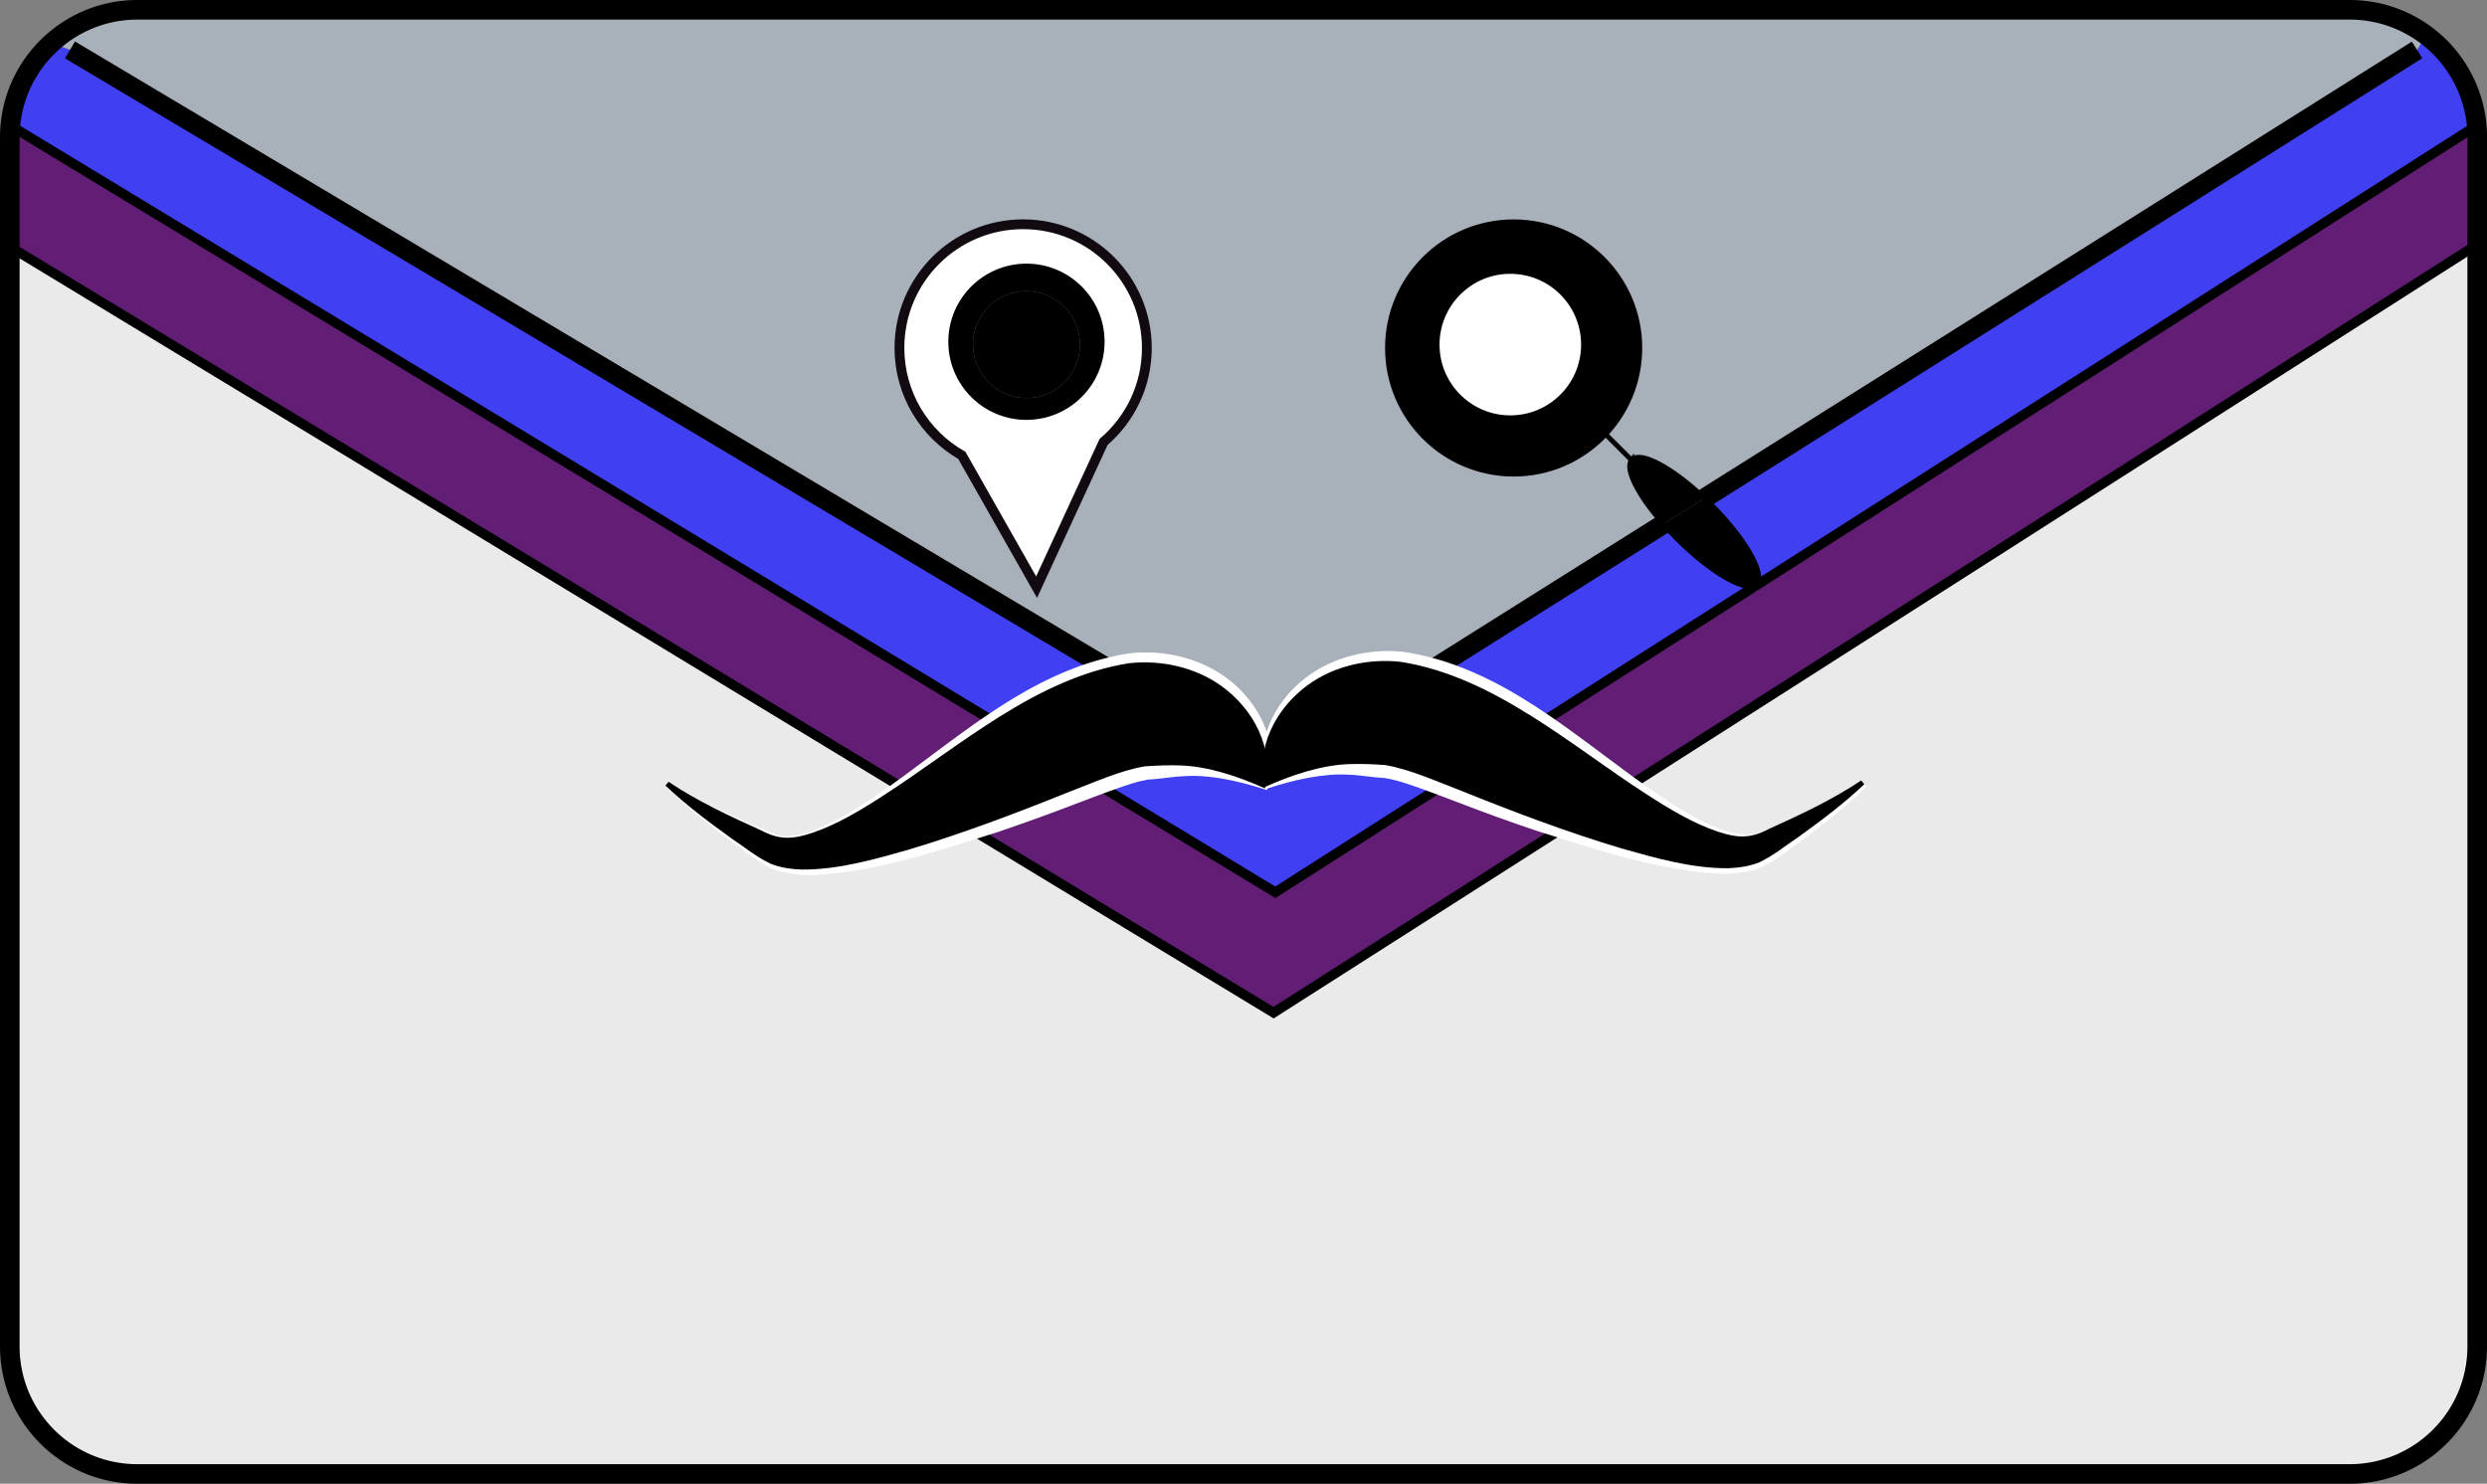 <svg xmlns="http://www.w3.org/2000/svg" xml:space="preserve" id="Layer_1" x="0" y="0" style="enable-background:new 0 0 507.72 302.96" version="1.1" viewBox="0 0 507.72 302.96"><rect x="0" y="0" width="507.72" height="302.96" fill="#808080" stroke="none"/><style>.st0{fill:#fff}.st3{fill:#4040f2}.st5{fill:none;stroke:#000;stroke-width:4px;stroke-miterlimit:10}.st6{stroke-width:2px}.st6,.st7{fill:none;stroke:#000;stroke-miterlimit:10}</style><g id="XMLID_00000103953687902748685530000013214062170587765914_"><path d="M234.12 71.05c0 7.67-3.43 14.55-8.83 19.18l-13.68 29.66-15.26-26.91c-7.6-4.34-12.74-12.55-12.74-21.94 0-13.95 11.3-25.25 25.25-25.25 13.96 0 25.26 11.31 25.26 25.26zM225 69.78c0-8.53-6.92-15.45-15.45-15.45s-15.45 6.92-15.45 15.45c0 8.55 6.92 15.45 15.45 15.45S225 78.32 225 69.78z" class="st0"></path><path d="M505.72 50.15v224.76c0 14.39-11.66 26.05-26.05 26.05H28.05C13.66 300.96 2 289.3 2 274.91V50.37l258 156.4L505.37 50.15h.35z" style="fill:#eaeaea"></path><path d="M505.72 28.05v22.1h-.35L260 206.77 2 50.37V28.05c0-.81.04-1.61.11-2.4L260.36 182.2l98.04-62.58 147.21-93.97c.07.79.11 1.59.11 2.4z" style="fill:#621e74"></path><path d="M505.61 25.64 358.4 119.62l-.11-.18c.1-.05.18-.12.26-.2 1.92-1.92-2.2-9.17-9.2-16.18-.46-.46-.91-.9-1.38-1.34l145.47-91.53 1.83-3.02c5.74 4.3 9.65 10.92 10.34 18.47z" class="st3"></path><path d="M333.08 93.95c-1.43 1.76 1.34 7.22 6.48 13.06l-79.2 49.83L14.29 10.19l-3.75-1.42C15.16 4.57 21.3 2 28.05 2h451.63c5.84 0 11.23 1.92 15.59 5.17l-1.83 3.02-145.47 91.53c-6.57-6.2-13-9.68-14.8-7.88-.02.03-.06.07-.09.11zm1.19-22.9c0-13.95-11.32-25.25-25.25-25.25-13.95 0-25.25 11.3-25.25 25.25s11.3 25.25 25.25 25.25c13.93 0 25.25-11.3 25.25-25.25zM225.29 90.23c5.41-4.63 8.83-11.51 8.83-19.18 0-13.95-11.3-25.25-25.25-25.25s-25.25 11.3-25.25 25.25c0 9.39 5.13 17.6 12.74 21.94l15.26 26.91 13.67-29.67z" style="fill:#a8b0b9"></path><path d="M349.35 103.06c7 7 11.13 14.25 9.2 16.18-.08.08-.16.15-.26.2-2.27 1.38-9.19-2.69-15.92-9.42-1-1-1.95-2.01-2.81-3l8.41-5.3c.47.44.92.87 1.38 1.34z"></path><path d="m358.29 119.44.11.18-98.04 62.58L2.11 25.64c.61-6.68 3.74-12.61 8.42-16.87l3.75 1.42 246.07 146.65 79.2-49.83c.86 1 1.82 2.01 2.81 3 6.74 6.74 13.67 10.81 15.93 9.43z" class="st3"></path><path d="M333.08 93.95c.03-.04.07-.08.1-.11 1.8-1.8 8.23 1.68 14.8 7.88l-8.41 5.3c-5.15-5.85-7.93-11.31-6.49-13.07zm-24.07-48.16c13.94 0 25.25 11.3 25.25 25.25S322.95 96.3 309.01 96.3c-13.95 0-25.25-11.3-25.25-25.25s11.3-25.26 25.25-25.26zm14.77 24.57c0-8.53-6.92-15.45-15.45-15.45-8.55 0-15.45 6.92-15.45 15.45s6.91 15.45 15.45 15.45c8.53.01 15.45-6.91 15.45-15.45z"></path><circle cx="308.33" cy="70.36" r="15.45" class="st0"></circle><path d="M209.55 54.32c8.53 0 15.45 6.92 15.45 15.45 0 8.55-6.92 15.45-15.45 15.45s-15.45-6.91-15.45-15.45c0-8.52 6.92-15.45 15.45-15.45zm10.92 16.04c0-6.03-4.89-10.92-10.92-10.92s-10.92 4.89-10.92 10.92 4.89 10.92 10.92 10.92c6.03.01 10.92-4.88 10.92-10.92z"></path><circle cx="209.55" cy="70.36" r="10.92"></circle><path d="M505.72 50.15v224.76c0 14.39-11.66 26.05-26.05 26.05H28.05C13.66 300.96 2 289.3 2 274.91V28.05c0-.81.04-1.61.11-2.4.61-6.68 3.74-12.61 8.42-16.87C15.16 4.57 21.3 2 28.05 2h451.63c5.84 0 11.23 1.92 15.59 5.17a26.048 26.048 0 0 1 10.46 20.87v22.11z" class="st5"></path><path d="m339.56 107.02-79.2 49.82L14.29 10.19m479.15 0-145.47 91.53" class="st5"></path><circle cx="309.01" cy="71.05" r="25.25" class="st6"></circle><path d="m333.08 93.95-5.26-5.25m5.26 5.25c.03-.04.07-.08.1-.11 1.8-1.8 8.23 1.68 14.8 7.88.46.44.91.87 1.38 1.34 7 7 11.13 14.25 9.2 16.18-.08.08-.16.15-.26.2-2.27 1.38-9.19-2.69-15.92-9.42-1-1-1.95-2.01-2.81-3-5.15-5.85-7.93-11.31-6.49-13.07z" class="st7"></path><circle cx="308.33" cy="70.36" r="15.45" class="st6"></circle><circle cx="209.55" cy="69.78" r="15.45" class="st7"></circle><path d="M208.87 45.79c-13.95 0-25.25 11.3-25.25 25.25 0 9.39 5.13 17.6 12.74 21.94l15.26 26.91 13.68-29.66c5.41-4.63 8.83-11.51 8.83-19.18-.01-13.95-11.31-25.26-25.26-25.26z" style="fill:none;stroke:#110b11;stroke-width:2px;stroke-miterlimit:10"></path><path d="m505.72 25.58-.11.06-147.21 93.98-98.04 62.57L2.11 25.64 2 25.58" class="st6"></path><path d="M505.37 50.15 260 206.77 2 50.37l-.35-.22" class="st6"></path></g><path d="M258.64 161.32c-5.34-1.76-11.54-3.17-16.65-2.85-2.6.09-5.01.58-7.59.7-.47.1-.89.19-1.41.29-3.11.71-10.08 3.44-13.46 4.7a416.57 416.57 0 0 1-16 5.78c-11.99 3.77-23.89 7.83-36.84 8.74-3.17.04-6.21-.12-9.28-1.41-3.41-1.76-4.89-3.25-7.74-5.21-4.7-3.52-9.29-7.11-13.5-11.23l.8-.93c5.99 3.82 12.6 6.77 19.14 9.55 1.27.52 2.85 1.22 3.51 1.25 1.85.23 4.22-.27 6.56-1.16 4.73-1.79 9.44-4.8 14-8 15.74-10.99 30.55-25.09 50.47-28.15 6.96-.77 14.37.94 20 5.23 6.93 5.22 11.02 14.35 7.99 22.7z" class="st0"></path><path d="M258.64 161.03c-3.03-8.34 1.07-17.48 7.98-22.7 5.63-4.29 13.04-6 20-5.23 19.92 3.06 34.73 17.16 50.47 28.15 4.56 3.2 9.27 6.21 14 8 2.34.88 4.71 1.39 6.56 1.16.66-.02 2.24-.73 3.51-1.25 6.55-2.78 13.16-5.72 19.14-9.55l.8.93c-4.21 4.12-8.8 7.71-13.5 11.23-2.86 1.96-4.33 3.45-7.74 5.21-3.07 1.29-6.1 1.45-9.28 1.41-12.94-.91-24.85-4.97-36.84-8.74-5.55-1.86-10.92-3.82-16-5.78-3.39-1.27-10.31-3.99-13.46-4.7-.52-.1-.94-.19-1.41-.29-2.58-.12-4.99-.61-7.59-.7-5.1-.32-11.29 1.08-16.64 2.85z" class="st0"></path><path d="M258.23 160.97c-5.52-2.47-11.53-4.48-17.21-4.68-2.48-.08-4.88 0-7.33.19-5.07.84-10.44 3.32-15.56 5.26-10.56 4.25-21.59 8.44-32.73 11.77-6.83 1.94-14.23 4.08-21.72 4.04-2.18-.1-4.32-.36-6.47-1.24-3.27-1.64-4.92-3.15-7.71-5-4.75-3.41-9.4-6.89-13.66-10.92l.65-.76c5.92 3.94 12.46 7.02 18.95 9.94 3.72 1.98 6.41 1.82 10.49.45 4.9-1.67 9.72-4.54 14.4-7.58 15.52-10 31.23-24.07 50.21-27.03 6.53-.7 13.46.81 18.84 4.68 6.58 4.75 10.83 12.83 8.85 20.88z"></path><path d="M258.23 160.69c-1.98-8.05 2.27-16.13 8.84-20.88 5.38-3.88 12.31-5.39 18.84-4.68 18.98 2.96 34.69 17.03 50.21 27.03 4.68 3.04 9.51 5.92 14.4 7.59 4.07 1.37 6.77 1.53 10.49-.45 6.5-2.92 13.03-5.99 18.95-9.94l.65.76c-4.26 4.02-8.91 7.51-13.66 10.92-2.8 1.86-4.45 3.36-7.71 5-2.16.88-4.29 1.14-6.47 1.24-7.49.04-14.88-2.11-21.72-4.04-11.14-3.33-22.18-7.52-32.73-11.77-5.13-1.95-10.49-4.42-15.56-5.26-2.45-.19-4.85-.27-7.33-.19-5.67.19-11.68 2.2-17.2 4.67z"></path></svg>